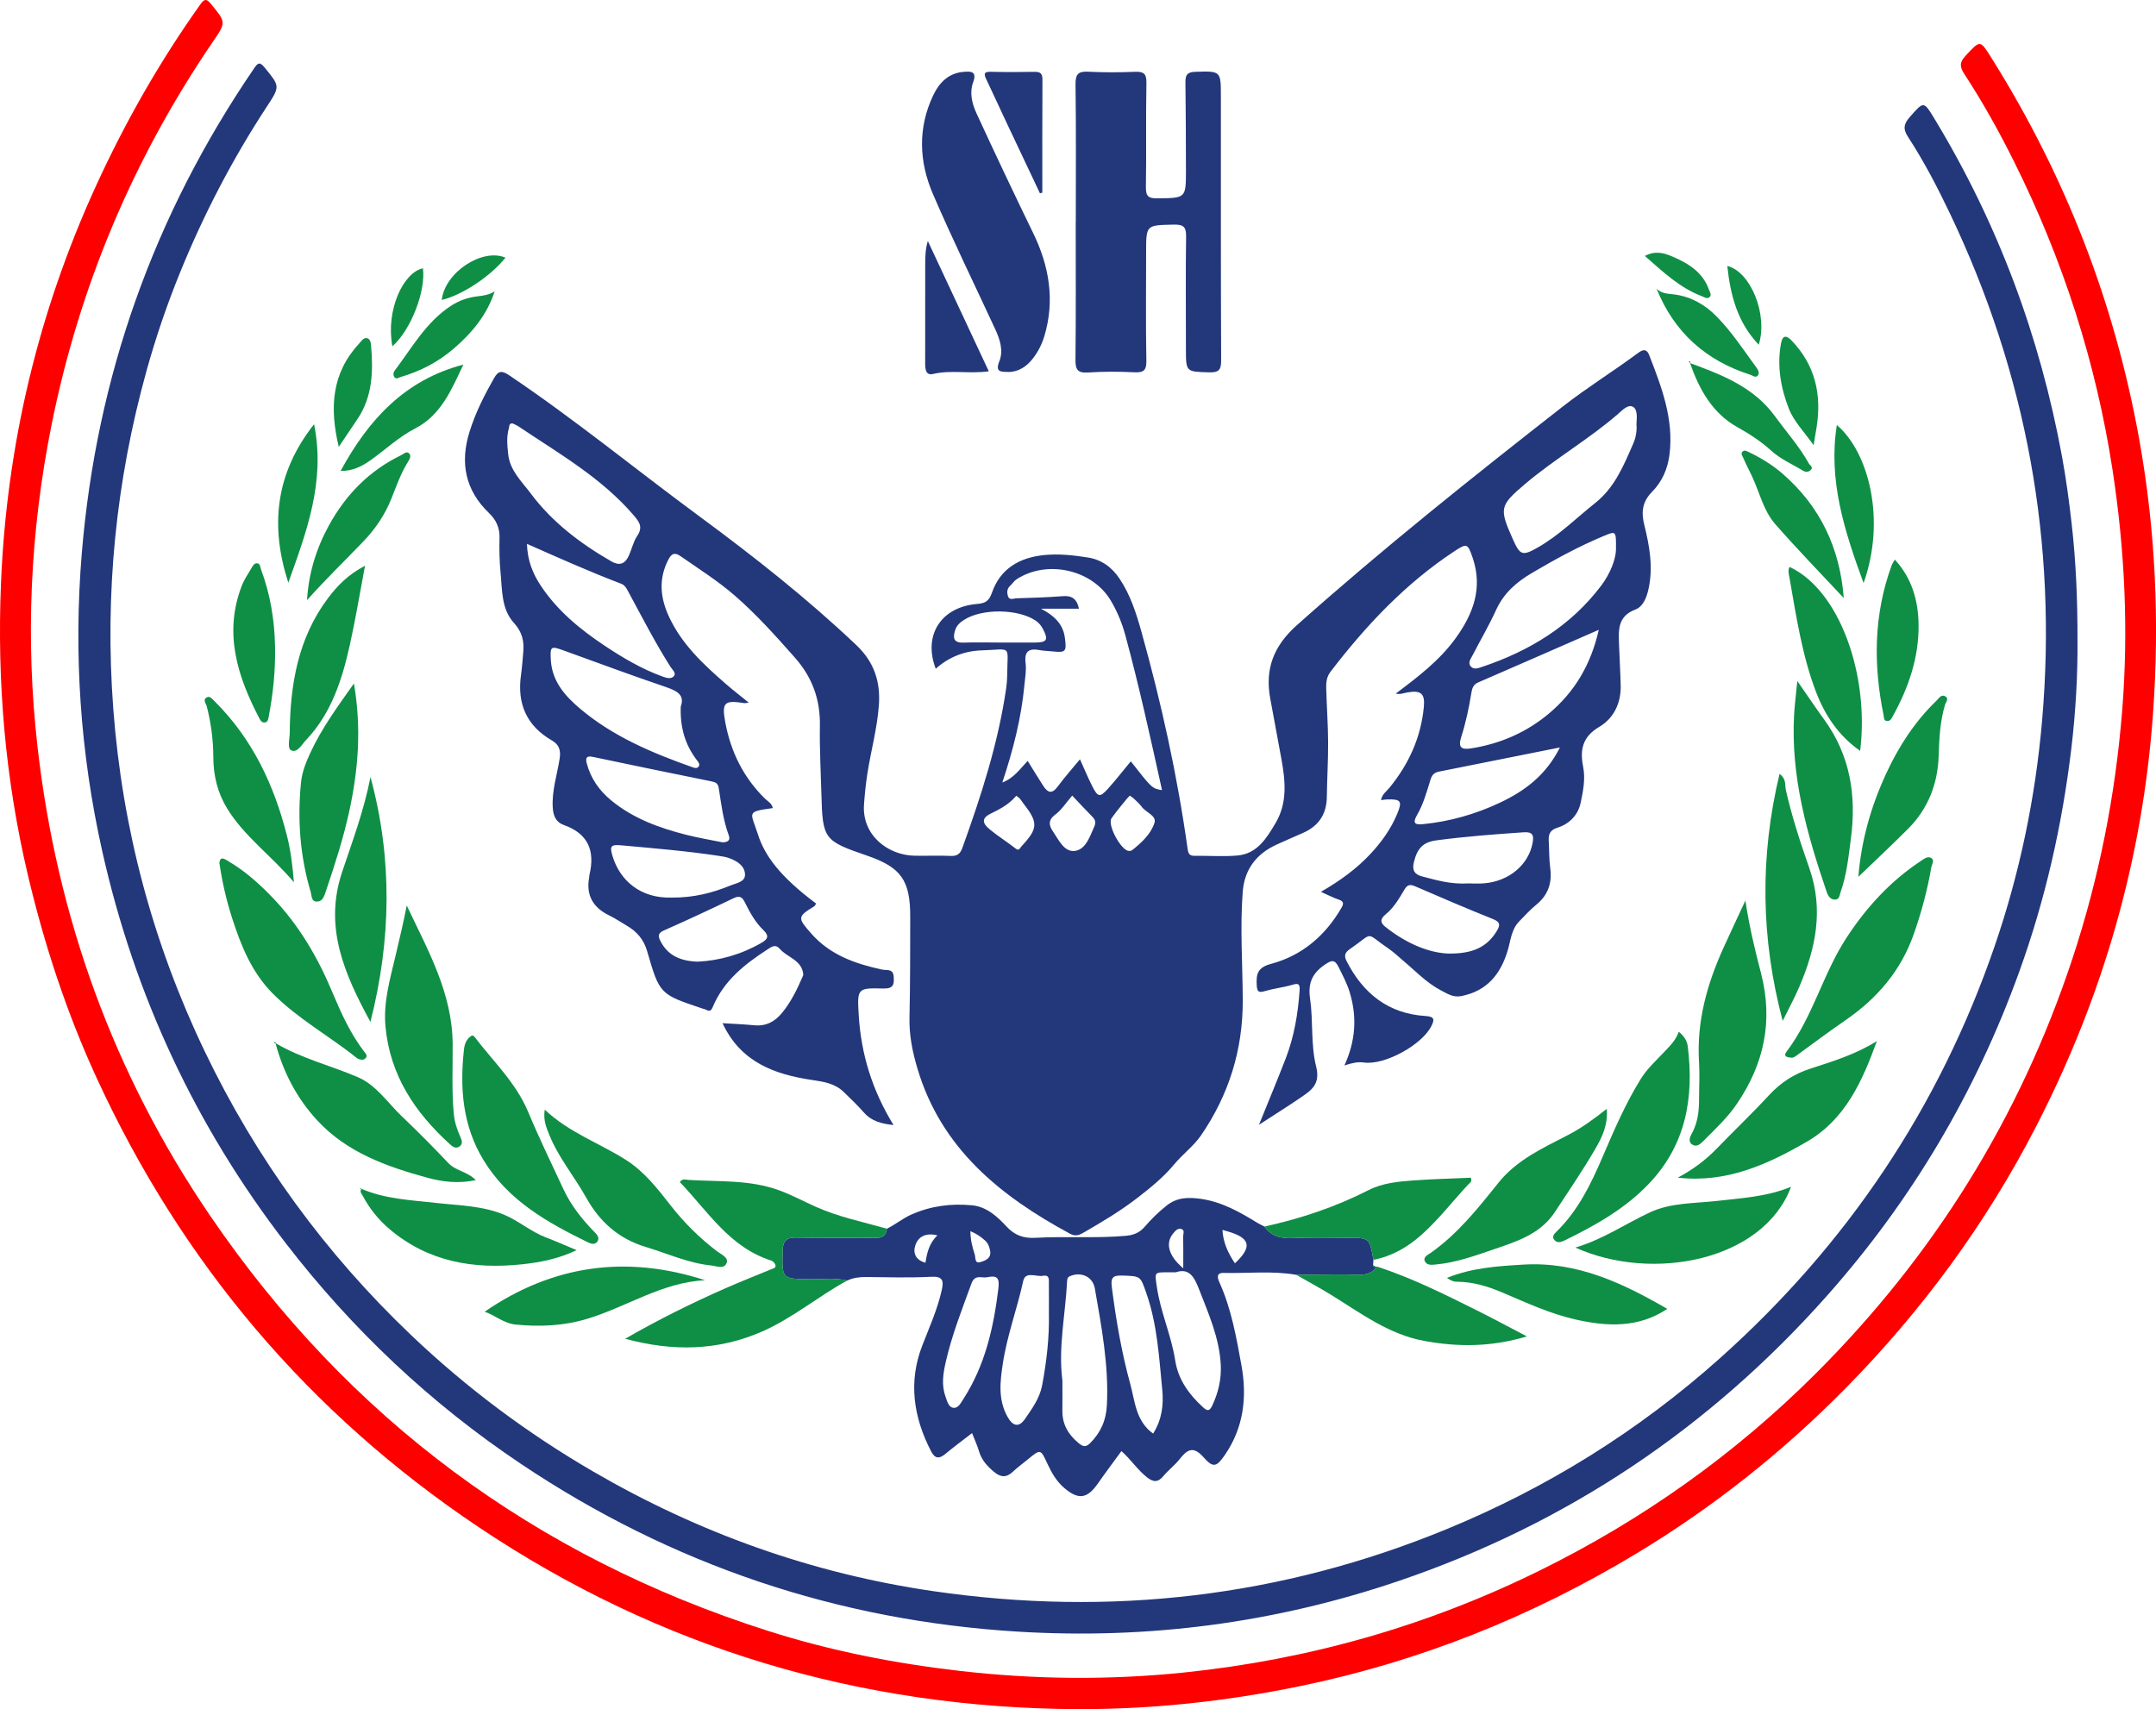 <!-- Generator: Adobe Illustrator 18.1.1, SVG Export Plug-In  -->
<svg version="1.1"
	 xmlns="http://www.w3.org/2000/svg" xmlns:xlink="http://www.w3.org/1999/xlink" xmlns:a="http://ns.adobe.com/AdobeSVGViewerExtensions/3.0/"
	 x="0px" y="0px" width="87.529px" height="69.4px" viewBox="0 0 87.529 69.4" enable-background="new 0 0 87.529 69.4"
	 xml:space="preserve">
<defs>
</defs>
<path fill="#23377B" d="M56.66,28.166c0.889-0.668,1.776-1.338,2.436-2.251c0.708-0.98,1.109-2.029,0.695-3.254
	c-0.202-0.595-0.236-0.614-0.743-0.28c-1.99,1.311-3.594,3.018-5.033,4.896c-0.157,0.205-0.18,0.433-0.174,0.665
	c0.02,0.735,0.074,1.47,0.078,2.205c0.004,0.735-0.044,1.471-0.052,2.207c-0.008,0.704-0.33,1.185-0.968,1.466
	c-0.358,0.157-0.716,0.313-1.072,0.475c-0.824,0.375-1.305,1.01-1.375,1.916c-0.113,1.47-0.003,2.942,0.001,4.413
	c0.005,2.005-0.561,3.819-1.685,5.465c-0.304,0.445-0.757,0.777-1.088,1.177c-0.446,0.539-0.965,0.955-1.5,1.37
	c-0.694,0.537-1.447,0.986-2.207,1.423c-0.188,0.108-0.331,0.145-0.539,0.033c-2.828-1.529-5.221-3.457-6.187-6.701
	c-0.201-0.675-0.341-1.357-0.324-2.074c0.031-1.362,0.027-2.725,0.03-4.087c0.004-1.49-0.372-2.015-1.765-2.492
	c-1.739-0.596-1.792-0.667-1.841-2.488c-0.025-0.923-0.077-1.848-0.061-2.77c0.019-1.068-0.303-1.972-1.015-2.777
	c-0.776-0.877-1.548-1.743-2.438-2.517c-0.693-0.602-1.456-1.081-2.2-1.6c-0.245-0.171-0.37-0.112-0.501,0.14
	c-0.4,0.775-0.33,1.537,0.02,2.299c0.524,1.141,1.421,1.969,2.346,2.771c0.28,0.243,0.574,0.469,0.899,0.733
	c-0.1,0.012-0.143,0.027-0.182,0.021c-0.808-0.129-0.921-0.031-0.77,0.781c0.222,1.192,0.736,2.239,1.611,3.097
	c0.116,0.114,0.285,0.194,0.318,0.384c-1.106,0.155-0.896,0.149-0.601,1.076c0.261,0.819,0.857,1.681,2.357,2.798
	c-0.023,0.038-0.038,0.091-0.072,0.112c-0.697,0.426-0.679,0.476-0.123,1.108c0.775,0.88,1.793,1.228,2.884,1.465
	c0.167,0.036,0.437-0.048,0.461,0.268c0.024,0.309,0.014,0.511-0.421,0.499c-1.056-0.03-1.062-0.002-0.997,1.079
	c0.095,1.587,0.552,3.065,1.413,4.464c-0.486-0.052-0.887-0.152-1.199-0.505c-0.258-0.292-0.541-0.564-0.822-0.836
	c-0.354-0.343-0.787-0.414-1.273-0.486c-1.515-0.224-2.908-0.713-3.647-2.308c0.456,0.029,0.868,0.043,1.278,0.084
	c0.485,0.049,0.845-0.145,1.143-0.51c0.36-0.442,0.606-0.946,0.829-1.464c0.012-0.029,0.03-0.06,0.027-0.089
	c-0.054-0.59-0.649-0.685-0.957-1.043c-0.172-0.2-0.326-0.083-0.489,0.022c-0.934,0.604-1.791,1.281-2.232,2.351
	c-0.05,0.121-0.112,0.184-0.248,0.112c-0.055-0.029-0.118-0.041-0.177-0.061c-1.712-0.576-1.729-0.571-2.232-2.314
	c-0.143-0.497-0.427-0.816-0.848-1.059c-0.23-0.133-0.45-0.286-0.689-0.401c-0.665-0.32-0.958-0.824-0.818-1.56
	c0.006-0.031,0.001-0.063,0.009-0.093c0.233-0.972-0.049-1.672-1.039-2.021c-0.314-0.111-0.429-0.367-0.45-0.699
	c-0.045-0.685,0.174-1.33,0.278-1.991c0.053-0.338-0.013-0.572-0.317-0.747c-1.029-0.594-1.415-1.495-1.251-2.656
	c0.044-0.31,0.065-0.622,0.092-0.934c0.039-0.448-0.046-0.815-0.384-1.186c-0.509-0.56-0.47-1.336-0.539-2.048
	c-0.045-0.467-0.053-0.939-0.041-1.408c0.01-0.409-0.143-0.726-0.427-0.999c-0.972-0.934-1.183-2.048-0.788-3.309
	c0.239-0.765,0.597-1.474,0.992-2.168c0.171-0.301,0.314-0.319,0.612-0.119c2.664,1.791,5.145,3.829,7.727,5.731
	c2.213,1.631,4.369,3.331,6.369,5.226c0.728,0.69,0.985,1.491,0.916,2.444c-0.068,0.938-0.322,1.845-0.466,2.77
	c-0.065,0.416-0.108,0.837-0.138,1.257c-0.09,1.246,0.967,2.062,2.055,2.082c0.485,0.009,0.972-0.014,1.456,0.008
	c0.261,0.012,0.39-0.072,0.48-0.32c0.765-2.118,1.457-4.255,1.782-6.493c0.027-0.185,0.04-0.374,0.041-0.562
	c0.011-1.219,0.207-1.009-1.031-0.971c-0.695,0.021-1.335,0.265-1.871,0.746c-0.522-1.362,0.214-2.51,1.683-2.631
	c0.347-0.029,0.482-0.123,0.605-0.472c0.34-0.968,1.121-1.413,2.108-1.512c0.595-0.06,1.19,0.004,1.778,0.097
	c0.556,0.088,0.972,0.391,1.286,0.858c0.444,0.66,0.681,1.406,0.891,2.158c0.812,2.906,1.461,5.848,1.878,8.837
	c0.029,0.205,0.1,0.263,0.291,0.261c0.579-0.008,1.163,0.04,1.737-0.013c0.797-0.074,1.177-0.706,1.538-1.314
	c0.489-0.823,0.4-1.712,0.239-2.601c-0.148-0.815-0.298-1.629-0.451-2.443c-0.227-1.211,0.13-2.148,1.08-2.995
	c3.484-3.106,7.129-6.011,10.803-8.884c0.963-0.753,2.002-1.395,2.982-2.121c0.176-0.13,0.386-0.296,0.517,0.041
	c0.505,1.299,1.004,2.6,0.824,4.039c-0.073,0.578-0.299,1.097-0.702,1.505c-0.399,0.404-0.454,0.815-0.32,1.355
	c0.209,0.847,0.368,1.714,0.17,2.598c-0.079,0.351-0.214,0.712-0.54,0.836c-0.739,0.282-0.674,0.87-0.655,1.459
	c0.017,0.548,0.056,1.095,0.066,1.642c0.013,0.709-0.293,1.321-0.872,1.661c-0.687,0.403-0.787,0.941-0.654,1.613
	c0.099,0.501,0.001,0.989-0.099,1.466c-0.105,0.5-0.455,0.861-0.943,1.014c-0.311,0.098-0.37,0.276-0.353,0.549
	c0.022,0.359,0.01,0.722,0.059,1.078c0.083,0.611-0.079,1.104-0.565,1.5c-0.249,0.203-0.467,0.445-0.693,0.676
	c-0.322,0.33-0.347,0.784-0.47,1.192c-0.292,0.966-0.844,1.637-1.882,1.843c-0.331,0.065-0.57-0.099-0.825-0.232
	c-0.59-0.307-1.042-0.795-1.545-1.216c-0.192-0.161-0.373-0.339-0.579-0.478c-1.006-0.682-0.552-0.682-1.585,0.025
	c-0.194,0.133-0.229,0.269-0.126,0.472c0.671,1.324,1.703,2.147,3.216,2.238c0.377,0.023,0.348,0.163,0.237,0.393
	c-0.372,0.773-1.901,1.611-2.742,1.495c-0.252-0.035-0.486,0.017-0.795,0.119c0.463-1.015,0.514-1.986,0.213-2.975
	c-0.11-0.36-0.287-0.69-0.453-1.026c-0.16-0.325-0.299-0.267-0.564-0.085c-0.503,0.347-0.682,0.743-0.591,1.37
	c0.132,0.911,0.023,1.871,0.245,2.752c0.184,0.73-0.191,0.97-0.627,1.269c-0.525,0.359-1.064,0.696-1.692,1.104
	c0.394-0.973,0.753-1.831,1.088-2.699c0.34-0.882,0.494-1.804,0.561-2.745c0.021-0.292-0.055-0.31-0.306-0.236
	c-0.359,0.105-0.737,0.145-1.096,0.25c-0.245,0.072-0.323,0.044-0.338-0.232c-0.026-0.456,0.027-0.723,0.583-0.872
	c1.248-0.334,2.19-1.134,2.845-2.256c0.09-0.154,0.139-0.274-0.097-0.352c-0.231-0.077-0.449-0.194-0.725-0.316
	c0.766-0.443,1.435-0.925,2.006-1.535c0.453-0.484,0.833-1.014,1.089-1.628c0.216-0.517,0.157-0.605-0.399-0.59
	c-0.077,0.002-0.153,0.017-0.256,0.029c0.039-0.237,0.22-0.354,0.342-0.503c0.783-0.956,1.275-2.036,1.395-3.271
	c0.054-0.556-0.116-0.699-0.677-0.597c-0.153,0.028-0.301,0.091-0.46,0.043L56.66,28.166z M42.263,24.716
	c0.572,0.3,0.9,0.65,0.97,1.188c0.074,0.56,0.034,0.603-0.508,0.545c-0.171-0.018-0.345-0.019-0.513-0.051
	c-0.427-0.08-0.635,0.033-0.575,0.521c0.036,0.29-0.019,0.592-0.047,0.887c-0.126,1.338-0.453,2.633-0.899,3.969
	c0.483-0.188,0.723-0.558,1.03-0.88c0.22,0.354,0.42,0.683,0.628,1.008c0.175,0.274,0.35,0.363,0.589,0.038
	c0.283-0.384,0.602-0.741,0.906-1.11c0.169,0.373,0.318,0.733,0.493,1.081c0.233,0.464,0.314,0.48,0.649,0.108
	c0.32-0.356,0.614-0.735,0.922-1.106c0.864,1.102,0.864,1.102,1.268,1.17c-0.467-2.112-0.926-4.212-1.489-6.287
	c-0.135-0.499-0.331-0.975-0.596-1.418c-0.751-1.256-2.586-1.662-3.819-0.858c-0.109,0.071-0.164,0.178-0.25,0.253
	c-0.147,0.128-0.145,0.278-0.106,0.422c0.055,0.198,0.236,0.1,0.359,0.097c0.625-0.019,1.251-0.036,1.874-0.086
	c0.376-0.03,0.569,0.116,0.655,0.508C43.313,24.716,42.852,24.716,42.263,24.716z M66.437,17.218
	c0.015-0.245,0.052-0.589-0.136-0.697c-0.21-0.122-0.45,0.148-0.63,0.303c-1.185,1.024-2.551,1.808-3.745,2.819
	c-1.048,0.888-1.065,0.993-0.516,2.233c0.299,0.675,0.39,0.714,1.027,0.351c0.86-0.49,1.557-1.193,2.325-1.803
	c0.797-0.633,1.16-1.532,1.546-2.416C66.411,17.773,66.462,17.498,66.437,17.218z M65.605,22.325
	c0.006-0.778,0.009-0.772-0.489-0.565c-1.013,0.421-1.97,0.944-2.914,1.5c-0.641,0.377-1.153,0.825-1.467,1.514
	c-0.284,0.625-0.635,1.218-0.949,1.83c-0.075,0.146-0.216,0.313-0.062,0.47c0.122,0.125,0.296,0.054,0.444,0.005
	c1.925-0.645,3.601-1.661,4.841-3.304C65.379,23.281,65.595,22.71,65.605,22.325z M20.822,17.197
	c-0.166-0.029-0.139,0.111-0.16,0.182c-0.105,0.351-0.069,0.707-0.03,1.067c0.072,0.665,0.548,1.1,0.911,1.586
	c0.872,1.169,2.014,2.034,3.27,2.758c0.367,0.212,0.58,0.087,0.729-0.255c0.112-0.257,0.173-0.546,0.327-0.774
	c0.242-0.358,0.089-0.569-0.149-0.845c-1.307-1.52-3.027-2.498-4.658-3.594C20.985,17.27,20.896,17.235,20.822,17.197z
	 M27.637,28.693c0.177-0.485-0.165-0.647-0.631-0.806c-1.385-0.469-2.755-0.983-4.132-1.478c-0.514-0.185-0.543-0.168-0.511,0.393
	c0.05,0.87,0.583,1.465,1.2,1.984c1.322,1.113,2.887,1.775,4.496,2.348c0.105,0.037,0.229,0.094,0.303-0.005
	c0.078-0.104-0.026-0.203-0.09-0.289C27.815,30.229,27.608,29.541,27.637,28.693z M64.907,25.573
	c-1.701,0.744-3.297,1.444-4.897,2.137c-0.208,0.09-0.249,0.256-0.279,0.444c-0.096,0.6-0.224,1.192-0.409,1.774
	c-0.129,0.406-0.012,0.527,0.404,0.46c1.181-0.188,2.244-0.646,3.161-1.418C63.92,28.1,64.583,27.004,64.907,25.573z M21.393,22.082
	c0.021,0.683,0.237,1.211,0.562,1.7c0.671,1.01,1.585,1.765,2.58,2.428c0.742,0.494,1.509,0.95,2.353,1.257
	c0.164,0.059,0.358,0.124,0.473-0.017c0.102-0.125-0.066-0.257-0.137-0.368c-0.605-0.951-1.119-1.953-1.655-2.942
	c-0.091-0.167-0.172-0.37-0.339-0.433C23.949,23.219,22.697,22.66,21.393,22.082z M29.334,34.203
	c0.199-0.004,0.332-0.071,0.253-0.284c-0.23-0.621-0.306-1.273-0.407-1.919c-0.031-0.198-0.13-0.239-0.302-0.274
	c-1.603-0.324-3.204-0.656-4.804-0.992c-0.244-0.051-0.317,0.018-0.254,0.259c0.161,0.612,0.504,1.101,0.987,1.501
	c0.895,0.742,1.957,1.123,3.061,1.405C28.351,34.021,28.845,34.103,29.334,34.203z M63.329,30.35
	c-1.702,0.341-3.305,0.664-4.909,0.981c-0.192,0.038-0.283,0.131-0.343,0.322c-0.153,0.491-0.288,0.995-0.549,1.442
	c-0.207,0.356-0.058,0.4,0.256,0.368c1.083-0.109,2.115-0.403,3.098-0.865C61.892,32.124,62.759,31.486,63.329,30.35z
	 M27.282,36.445c0.869,0.008,1.637-0.186,2.377-0.492c0.233-0.096,0.597-0.139,0.587-0.448c-0.011-0.352-0.324-0.546-0.645-0.662
	c-0.13-0.047-0.271-0.07-0.409-0.09c-1.313-0.199-2.635-0.308-3.957-0.428c-0.436-0.04-0.495,0.024-0.361,0.456
	C25.167,35.73,25.981,36.491,27.282,36.445z M58.761,38.717c1.046,0.026,1.61-0.276,1.998-0.901c0.161-0.259,0.15-0.381-0.163-0.505
	c-1.053-0.421-2.096-0.869-3.137-1.32c-0.206-0.089-0.32-0.078-0.443,0.131c-0.213,0.362-0.43,0.735-0.759,1.003
	c-0.242,0.197-0.219,0.348-0.003,0.519C57.059,38.281,57.958,38.678,58.761,38.717z M59.631,35.87c0.121,0,0.373,0.018,0.621-0.003
	c1.016-0.084,1.804-0.755,1.969-1.641c0.059-0.315,0.002-0.456-0.366-0.431c-1.183,0.081-2.366,0.169-3.542,0.327
	c-0.544,0.073-0.773,0.325-0.911,0.879c-0.08,0.319,0.012,0.503,0.329,0.585C58.313,35.736,58.889,35.916,59.631,35.87z
	 M28.319,39.048c0.879-0.04,1.768-0.287,2.59-0.762c0.231-0.133,0.353-0.26,0.082-0.521c-0.324-0.311-0.548-0.713-0.747-1.118
	c-0.107-0.217-0.209-0.297-0.458-0.178c-0.941,0.452-1.886,0.893-2.841,1.315c-0.259,0.114-0.221,0.254-0.129,0.433
	C27.115,38.801,27.624,39.023,28.319,39.048z M40.613,26.09c0.469,0,0.938,0.002,1.407,0c0.485-0.002,0.55-0.111,0.327-0.54
	c-0.072-0.139-0.163-0.256-0.298-0.348c-0.718-0.484-2.178-0.502-2.912-0.032c-0.163,0.104-0.301,0.229-0.36,0.416
	c-0.093,0.298-0.083,0.522,0.335,0.507C39.612,26.076,40.113,26.09,40.613,26.09z M41.26,32.312
	c-0.058,0.062-0.097,0.108-0.14,0.149c-0.251,0.241-0.548,0.408-0.861,0.556c-0.387,0.183-0.419,0.374-0.086,0.653
	c0.334,0.279,0.709,0.508,1.051,0.779c0.154,0.122,0.176-0.01,0.241-0.079c0.683-0.733,0.693-0.965,0.079-1.752
	c-0.048-0.061-0.087-0.13-0.139-0.188C41.369,32.386,41.316,32.356,41.26,32.312z M43.53,32.305
	c-0.263,0.304-0.434,0.582-0.678,0.762c-0.313,0.231-0.272,0.45-0.095,0.708c0.235,0.342,0.455,0.847,0.9,0.773
	c0.431-0.071,0.592-0.591,0.77-0.988c0.06-0.134,0.055-0.261-0.065-0.382C44.079,32.894,43.806,32.596,43.53,32.305z M45.869,32.306
	c-0.054,0.057-0.099,0.098-0.136,0.145c-0.205,0.257-0.421,0.506-0.608,0.776c-0.18,0.26,0.386,1.307,0.705,1.325
	c0.044,0.002,0.101-0.006,0.133-0.032c0.384-0.305,0.763-0.654,0.907-1.112c0.091-0.291-0.353-0.418-0.52-0.65
	c-0.091-0.125-0.213-0.228-0.325-0.337C45.982,32.38,45.929,32.35,45.869,32.306z"/>
<path fill="#FF0000" d="M43.782,69.4c-8.856-0.042-17.004-2.468-24.359-7.398C12.547,57.394,7.378,51.286,3.918,43.758
	C2.703,41.114,1.8,38.363,1.13,35.523c-0.919-3.896-1.253-7.837-1.091-11.821c0.23-5.633,1.513-11.029,3.86-16.159
	c1.186-2.592,2.593-5.061,4.25-7.386C8.311-0.07,8.404-0.033,8.557,0.152c0.62,0.75,0.628,0.75,0.091,1.536
	C5.41,6.436,3.221,11.633,2.091,17.262c-0.868,4.324-1.067,8.692-0.566,13.077c0.789,6.909,3.088,13.279,7.009,19.029
	c5.607,8.223,13.18,13.839,22.663,16.859c2.535,0.807,5.139,1.317,7.787,1.621c3.031,0.348,6.062,0.376,9.089,0.063
	c5.049-0.523,9.865-1.889,14.428-4.137c4.176-2.057,7.923-4.716,11.213-8.001c4.792-4.785,8.284-10.383,10.415-16.827
	c1.085-3.282,1.75-6.644,2.026-10.082c0.263-3.273,0.108-6.534-0.39-9.78c-0.674-4.388-2.023-8.56-4.002-12.529
	c-0.607-1.218-1.268-2.409-2.014-3.547c-0.2-0.305-0.197-0.483,0.057-0.753c0.59-0.63,0.575-0.648,1.038,0.089
	c2.999,4.778,5.005,9.937,6.004,15.493c0.663,3.686,0.827,7.391,0.561,11.122c-0.423,5.925-2.034,11.517-4.752,16.789
	c-2.03,3.938-4.627,7.473-7.737,10.628c-2.548,2.585-5.373,4.827-8.48,6.701c-4.251,2.563-8.8,4.388-13.67,5.39
	C49.705,69.097,46.749,69.401,43.782,69.4z"/>
<path fill="#23377B" d="M84.342,26.017c0.011,1.338-0.069,2.87-0.252,4.394c-0.371,3.088-1.052,6.105-2.109,9.035
	c-1.761,4.882-4.354,9.272-7.796,13.153c-4.783,5.393-10.581,9.281-17.411,11.599c-5.003,1.698-10.15,2.375-15.428,2.055
	c-7.349-0.445-14.081-2.719-20.194-6.811c-3.667-2.455-6.84-5.447-9.536-8.943c-3.672-4.762-6.154-10.079-7.467-15.946
	c-0.892-3.985-1.164-8.017-0.829-12.078c0.593-7.177,2.93-13.748,6.996-19.7c0.149-0.218,0.223-0.283,0.426-0.034
	c0.624,0.765,0.637,0.757,0.09,1.591c-1.394,2.125-2.56,4.371-3.517,6.721c-0.527,1.293-0.979,2.617-1.355,3.964
	c-1.257,4.508-1.713,9.094-1.361,13.763c0.367,4.871,1.604,9.509,3.712,13.909c2.089,4.36,4.894,8.206,8.399,11.541
	c2.238,2.129,4.694,3.963,7.362,5.515c4.296,2.5,8.901,4.147,13.816,4.863c7.166,1.044,14.129,0.245,20.841-2.517
	c4.086-1.681,7.79-3.987,11.086-6.931c5.166-4.613,8.91-10.185,11.162-16.738c1.023-2.979,1.66-6.045,1.93-9.189
	c0.619-7.193-0.635-14.042-3.739-20.555c-0.511-1.073-1.061-2.129-1.71-3.125c-0.216-0.332-0.159-0.534,0.078-0.804
	c0.565-0.641,0.559-0.653,0.994,0.064c2.58,4.256,4.288,8.843,5.185,13.733c0.166,0.903,0.287,1.815,0.391,2.727
	C84.277,22.782,84.345,24.299,84.342,26.017z"/>
<path fill="#23377B" d="M36.007,49.891c0.342-0.167,0.631-0.414,0.988-0.573c0.796-0.354,1.616-0.457,2.464-0.378
	c0.596,0.056,1.028,0.457,1.406,0.864c0.335,0.361,0.699,0.483,1.162,0.457c1.229-0.069,2.462,0.029,3.692-0.083
	c0.321-0.029,0.556-0.134,0.763-0.376c0.263-0.309,0.555-0.589,0.874-0.845c0.43-0.346,0.9-0.35,1.408-0.276
	c0.85,0.124,1.57,0.534,2.283,0.972c0.092,0.057,0.192,0.101,0.288,0.15c0.28,0.397,0.666,0.491,1.138,0.469
	c0.75-0.035,1.503-0.011,2.254-0.012c0.87-0.001,0.876,0.005,1.031,0.896c-0.004,0.072-0.008,0.145-0.012,0.217
	c0.019,0.06,0.056,0.085,0.119,0.063l0.036-0.008c-0.174,0.25-0.402,0.336-0.715,0.33c-0.853-0.019-1.707,0.001-2.561,0.005
	c-0.979-0.17-1.967-0.054-2.95-0.077c-0.319-0.007-0.241,0.223-0.162,0.399c0.479,1.066,0.679,2.21,0.886,3.344
	c0.234,1.28,0.098,2.524-0.665,3.639c-0.33,0.482-0.472,0.558-0.856,0.12c-0.435-0.496-0.674-0.336-0.993,0.067
	c-0.193,0.244-0.451,0.435-0.649,0.675c-0.22,0.267-0.41,0.262-0.672,0.054c-0.385-0.304-0.649-0.72-1.036-1.063
	c-0.32,0.439-0.645,0.869-0.953,1.312c-0.439,0.631-0.798,0.674-1.37,0.184c-0.321-0.275-0.515-0.623-0.687-0.994
	c-0.273-0.591-0.273-0.59-0.786-0.169c-0.205,0.169-0.422,0.326-0.615,0.508c-0.267,0.251-0.498,0.225-0.771-0.005
	c-0.271-0.228-0.492-0.471-0.596-0.818c-0.076-0.252-0.187-0.493-0.286-0.749c-0.379,0.294-0.741,0.561-1.087,0.848
	c-0.255,0.212-0.423,0.19-0.579-0.113c-0.714-1.385-0.929-2.815-0.353-4.297c0.288-0.741,0.616-1.466,0.789-2.248
	c0.081-0.368,0.052-0.563-0.432-0.537c-0.874,0.047-1.753,0.018-2.63,0.01c-0.271-0.002-0.53,0.028-0.776,0.143
	c-0.492-0.113-0.991-0.049-1.487-0.053c-1.175-0.01-1.166-0.004-1.134-1.169c0.01-0.373,0.141-0.529,0.529-0.522
	c1.075,0.018,2.151-0.002,3.226,0.015C35.822,50.27,35.973,50.175,36.007,49.891z M43.131,56.054c0,0.407,0.005,0.814-0.001,1.221
	c-0.008,0.562,0.243,0.981,0.668,1.329c0.179,0.146,0.291,0.162,0.462-0.009c0.426-0.428,0.646-0.921,0.677-1.534
	c0.083-1.608-0.215-3.173-0.488-4.741c-0.083-0.476-0.54-0.691-0.999-0.508c-0.113,0.045-0.124,0.123-0.129,0.218
	C43.256,53.371,42.956,54.701,43.131,56.054z M47.735,51.661c-0.158,0-0.236,0-0.314,0c-0.574-0.001-0.541-0.005-0.456,0.589
	c0.147,1.024,0.588,1.971,0.746,2.991c0.12,0.771,0.551,1.369,1.115,1.887c0.181,0.167,0.271,0.197,0.394-0.067
	c0.242-0.522,0.368-1.056,0.341-1.631c-0.053-1.096-0.493-2.077-0.881-3.077C48.489,51.86,48.281,51.472,47.735,51.661z
	 M42.583,53.311c0-0.391,0.003-0.782-0.001-1.173c-0.002-0.164,0.042-0.386-0.24-0.335c-0.276,0.05-0.713-0.197-0.801,0.209
	c-0.246,1.126-0.655,2.211-0.828,3.353c-0.111,0.73-0.198,1.451,0.18,2.145c0.219,0.401,0.467,0.472,0.724,0.099
	c0.287-0.418,0.593-0.834,0.693-1.365C42.492,55.273,42.604,54.299,42.583,53.311z M46.815,58.21c0.359-0.571,0.43-1.168,0.37-1.783
	c-0.13-1.32-0.2-2.647-0.646-3.918c-0.246-0.701-0.221-0.689-0.974-0.716c-0.37-0.013-0.479,0.071-0.429,0.459
	c0.17,1.33,0.395,2.651,0.75,3.942C46.079,56.896,46.105,57.7,46.815,58.21z M40.076,51.862c-0.216,0.047-0.494-0.138-0.638,0.256
	c-0.378,1.038-0.784,2.064-1.033,3.143c-0.11,0.475-0.195,0.954-0.024,1.43c0.067,0.186,0.119,0.452,0.33,0.473
	c0.198,0.02,0.303-0.208,0.414-0.381c0.87-1.357,1.211-2.872,1.405-4.447C40.583,51.905,40.505,51.771,40.076,51.862z
	 M50.136,51.296c0.852-0.793,0.48-1.101-0.508-1.355C49.657,50.447,49.851,50.874,50.136,51.296z M48.038,51.498
	c0-0.487,0.004-0.891-0.003-1.295c-0.002-0.1,0.068-0.243-0.056-0.294c-0.156-0.065-0.26,0.066-0.349,0.172
	C47.303,50.47,47.433,50.997,48.038,51.498z M39.396,49.99c0.002,0.359,0.083,0.657,0.177,0.951
	c0.041,0.128-0.013,0.376,0.227,0.306c0.209-0.061,0.462-0.158,0.394-0.477c-0.032-0.153-0.081-0.293-0.208-0.405
	C39.822,50.22,39.649,50.096,39.396,49.99z M37.571,51.272c0.064-0.408,0.153-0.791,0.485-1.112
	c-0.466-0.111-0.768,0.043-0.891,0.393C37.055,50.866,37.162,51.162,37.571,51.272z"/>
<path fill="#23377B" d="M43.675,9.01c0-1.863,0.015-3.726-0.011-5.588c-0.006-0.43,0.127-0.531,0.527-0.51
	c0.625,0.032,1.253,0.03,1.878,0.004c0.356-0.015,0.481,0.067,0.473,0.456c-0.027,1.408,0.003,2.818-0.021,4.226
	c-0.006,0.38,0.111,0.461,0.471,0.456c1.15-0.015,1.155,0,1.155-1.137c0-1.189-0.007-2.378-0.021-3.567
	c-0.003-0.276,0.051-0.422,0.381-0.433c1.057-0.034,1.058-0.048,1.058,1.001c0.001,3.569-0.005,7.138,0.011,10.707
	c0.002,0.385-0.086,0.506-0.486,0.494c-0.944-0.029-0.944-0.007-0.944-0.963c0-1.518-0.014-3.037,0.007-4.555
	c0.006-0.396-0.116-0.489-0.5-0.481c-1.122,0.025-1.122,0.007-1.123,1.108c0,1.471-0.018,2.943,0.01,4.414
	c0.008,0.407-0.118,0.493-0.496,0.474c-0.624-0.031-1.254-0.032-1.877,0.009c-0.43,0.028-0.509-0.129-0.505-0.527
	c0.021-1.863,0.01-3.726,0.01-5.588C43.673,9.01,43.674,9.01,43.675,9.01z"/>
<path fill="#23377B" d="M40.958,15.105c-0.3-0.014-0.571,0.028-0.388-0.432c0.176-0.44,0.024-0.896-0.17-1.315
	c-0.845-1.829-1.734-3.64-2.529-5.49c-0.562-1.309-0.614-2.673,0.016-3.999c0.246-0.518,0.628-0.906,1.239-0.952
	c0.266-0.02,0.552-0.038,0.383,0.42c-0.158,0.427-0.047,0.87,0.14,1.276c0.751,1.629,1.517,3.25,2.302,4.864
	c0.642,1.321,0.885,2.721,0.446,4.176c-0.105,0.348-0.271,0.667-0.5,0.948C41.649,14.904,41.336,15.094,40.958,15.105z"/>
<path fill="#0E8F45" d="M36.007,49.891c-0.035,0.284-0.186,0.379-0.477,0.374c-1.075-0.017-2.151,0.003-3.226-0.015
	c-0.388-0.006-0.519,0.149-0.529,0.522c-0.031,1.165-0.041,1.158,1.134,1.169c0.496,0.004,0.995-0.06,1.487,0.053
	c-1.179,0.644-2.216,1.527-3.452,2.07c-1.79,0.786-3.63,0.821-5.562,0.295c1.345-0.777,2.684-1.438,4.05-2.041
	c0.613-0.271,1.239-0.514,1.858-0.773c0.082-0.034,0.212-0.053,0.196-0.162c-0.011-0.074-0.098-0.173-0.171-0.196
	c-1.694-0.538-2.58-2.004-3.714-3.189c0.104-0.158,0.244-0.095,0.352-0.088c1.229,0.077,2.48-0.014,3.664,0.416
	c0.512,0.186,0.996,0.448,1.494,0.671C34.04,49.415,35.035,49.615,36.007,49.891z"/>
<path fill="#0E8F45" d="M70.859,36.566c0.163,1.085,0.393,2.019,0.634,2.949c0.499,1.926,0.135,3.665-0.976,5.302
	c-0.395,0.581-0.893,1.037-1.374,1.524c-0.127,0.128-0.283,0.249-0.451,0.126c-0.177-0.13-0.072-0.323,0.006-0.468
	c0.23-0.429,0.28-0.89,0.28-1.363c0-0.501,0.031-1.003-0.001-1.502c-0.104-1.652,0.327-3.185,1.001-4.667
	C70.247,37.874,70.526,37.284,70.859,36.566z"/>
<path fill="#0E8F45" d="M16.513,36.768c0.851,1.803,1.85,3.544,1.864,5.621c0.006,0.938-0.041,1.878,0.044,2.817
	c0.03,0.337,0.125,0.636,0.26,0.937c0.06,0.134,0.141,0.308-0.042,0.419c-0.143,0.086-0.26,0.002-0.373-0.101
	c-1.422-1.29-2.432-2.802-2.616-4.772c-0.095-1.021,0.2-1.985,0.426-2.957C16.227,38.084,16.384,37.438,16.513,36.768z"/>
<path fill="#0E8F45" d="M68.154,41.895c0.23,0.183,0.339,0.377,0.366,0.597c0.258,2.074-0.071,3.986-1.571,5.565
	c-0.975,1.027-2.187,1.705-3.442,2.316c-0.136,0.066-0.275,0.107-0.39-0.011c-0.143-0.147-0.007-0.274,0.083-0.362
	c0.872-0.853,1.386-1.918,1.859-3.019c0.466-1.085,0.934-2.176,1.559-3.181c0.258-0.415,0.638-0.757,0.977-1.119
	C67.809,42.453,68.033,42.238,68.154,41.895z"/>
<path fill="#0E8F45" d="M19.169,42.042c0.034,0.017,0.068,0.022,0.083,0.042c0.759,1.002,1.692,1.872,2.192,3.067
	c0.445,1.066,0.95,2.107,1.439,3.154c0.308,0.659,0.76,1.217,1.264,1.735c0.096,0.098,0.206,0.228,0.107,0.37
	c-0.096,0.139-0.25,0.1-0.383,0.036c-1.656-0.809-3.248-1.7-4.246-3.347c-0.843-1.391-0.962-2.91-0.79-4.477
	C18.859,42.397,18.939,42.165,19.169,42.042z"/>
<path fill="#0E8F45" d="M72.746,42.947c-0.23-0.01-0.353-0.064-0.211-0.252c1.066-1.41,1.476-3.165,2.435-4.628
	c0.803-1.226,1.778-2.292,3.01-3.106c0.132-0.087,0.279-0.211,0.424-0.122c0.15,0.091,0.025,0.256,0.002,0.386
	c-0.159,0.924-0.401,1.823-0.713,2.71c-0.525,1.49-1.489,2.61-2.773,3.492c-0.643,0.442-1.267,0.91-1.898,1.369
	C72.922,42.87,72.828,42.952,72.746,42.947z"/>
<path fill="#0E8F45" d="M8.907,35.042c0.029-0.312,0.237-0.147,0.372-0.068c0.664,0.39,1.235,0.9,1.767,1.452
	c1.075,1.116,1.845,2.426,2.441,3.848c0.356,0.85,0.733,1.692,1.301,2.43c0.056,0.073,0.138,0.148,0.068,0.245
	c-0.075,0.105-0.189,0.09-0.297,0.052c-0.029-0.01-0.057-0.028-0.081-0.047c-1.12-0.896-2.394-1.591-3.413-2.62
	c-0.851-0.86-1.284-1.944-1.644-3.062C9.192,36.56,9.023,35.83,8.907,35.042z"/>
<path fill="#0E8F45" d="M11.197,42.363c1.041,0.613,2.216,0.9,3.316,1.368c0.769,0.327,1.224,1.05,1.809,1.605
	c0.645,0.612,1.27,1.246,1.882,1.892c0.3,0.317,0.768,0.337,1.113,0.691c-0.703,0.147-1.348,0.072-1.971-0.099
	c-1.651-0.452-3.259-1.023-4.461-2.321c-0.824-0.889-1.38-1.948-1.695-3.125L11.197,42.363z"/>
<path fill="#0E8F45" d="M68.115,47.817c0.6-0.319,1.129-0.709,1.593-1.191c0.699-0.725,1.43-1.419,2.113-2.159
	c0.47-0.509,1.012-0.86,1.667-1.073c0.927-0.301,1.863-0.587,2.71-1.124c-0.588,1.623-1.28,3.182-2.839,4.085
	C71.753,47.288,70.071,48.047,68.115,47.817z"/>
<path fill="#0E8F45" d="M22.116,45.057c0.996,0.94,2.229,1.359,3.304,2.046c0.741,0.474,1.271,1.157,1.799,1.833
	c0.553,0.708,1.18,1.331,1.893,1.873c0.167,0.127,0.469,0.247,0.39,0.468c-0.098,0.276-0.418,0.129-0.631,0.107
	c-0.926-0.095-1.772-0.485-2.653-0.751c-1.1-0.331-1.871-1.019-2.42-2.004c-0.479-0.859-1.123-1.623-1.496-2.544
	C22.184,45.79,22.047,45.489,22.116,45.057z"/>
<path fill="#0E8F45" d="M65.232,45.023c0.054,0.684-0.211,1.191-0.487,1.663c-0.504,0.862-1.068,1.688-1.617,2.524
	c-0.603,0.919-1.591,1.213-2.553,1.542c-0.737,0.252-1.472,0.513-2.256,0.589c-0.179,0.017-0.378,0.051-0.467-0.117
	c-0.097-0.185,0.126-0.277,0.231-0.351c1.101-0.775,1.923-1.815,2.752-2.85c0.748-0.933,1.809-1.41,2.831-1.94
	C64.206,45.803,64.694,45.449,65.232,45.023z"/>
<path fill="#0E8F45" d="M14.68,48.274c0.966,0.415,2.001,0.455,3.024,0.57c0.944,0.107,1.908,0.11,2.802,0.497
	c0.574,0.248,1.052,0.671,1.641,0.897c0.406,0.156,0.804,0.332,1.264,0.523c-0.741,0.353-1.471,0.495-2.208,0.574
	c-1.98,0.213-3.829-0.099-5.4-1.437c-0.445-0.379-0.803-0.828-1.077-1.344c-0.047-0.089-0.144-0.179-0.039-0.291L14.68,48.274z"/>
<path fill="#0E8F45" d="M63.955,50.657c1.122-0.332,2.034-0.966,3.029-1.43c0.848-0.396,1.797-0.36,2.708-0.463
	c1.017-0.115,2.042-0.172,3.021-0.575C71.597,51.186,67.096,52.074,63.955,50.657z"/>
<path fill="#0E8F45" d="M52.624,51.762c0.854-0.004,1.708-0.024,2.561-0.005c0.313,0.007,0.541-0.08,0.715-0.33
	c1.411,0.46,2.735,1.121,4.058,1.78c0.652,0.325,1.293,0.673,2.03,1.057c-1.449,0.436-2.799,0.434-4.168,0.183
	c-1.445-0.265-2.582-1.132-3.787-1.874C53.572,52.291,53.094,52.032,52.624,51.762z"/>
<path fill="#0E8F45" d="M15.041,31.55c0.901,3.322,0.84,6.632-0.003,9.945c-1.036-1.911-1.905-3.83-1.149-6.087
	C14.314,34.141,14.784,32.882,15.041,31.55z"/>
<path fill="#0E8F45" d="M72.373,41.453c-0.884-3.337-0.937-6.652-0.127-10.031c0.287,0.212,0.211,0.457,0.256,0.656
	c0.245,1.082,0.59,2.136,0.955,3.179c0.589,1.684,0.257,3.265-0.415,4.825C72.841,40.549,72.597,40.997,72.373,41.453z"/>
<path fill="#0E8F45" d="M14.368,27.753c0.315,1.811,0.177,3.509-0.191,5.198c-0.243,1.114-0.596,2.196-0.96,3.275
	c-0.063,0.187-0.131,0.381-0.351,0.383c-0.235,0.002-0.208-0.243-0.251-0.386c-0.434-1.454-0.545-2.94-0.395-4.447
	c0.042-0.424,0.197-0.815,0.375-1.2C13.054,29.582,13.693,28.706,14.368,27.753z"/>
<path fill="#0E8F45" d="M55.758,51.156c-0.155-0.891-0.161-0.896-1.031-0.896c-0.752,0.001-1.504-0.023-2.254,0.012
	c-0.472,0.022-0.857-0.072-1.138-0.469c1.467-0.322,2.879-0.792,4.222-1.477c0.561-0.286,1.197-0.351,1.82-0.395
	c0.778-0.056,1.558-0.077,2.33-0.112c0.08,0.156-0.042,0.214-0.11,0.287c-0.626,0.674-1.188,1.405-1.876,2.023
	C57.151,50.64,56.513,51.006,55.758,51.156z"/>
<path fill="#0E8F45" d="M72.967,27.651c0.41,0.59,0.74,1.083,1.089,1.563c1.06,1.459,1.317,3.088,1.086,4.841
	c-0.096,0.728-0.167,1.457-0.414,2.154c-0.044,0.123-0.043,0.309-0.217,0.318c-0.199,0.011-0.294-0.143-0.354-0.318
	c-0.794-2.327-1.459-4.679-1.321-7.177C72.859,28.618,72.914,28.206,72.967,27.651z"/>
<path fill="#0E8F45" d="M28.626,51.983c-1.742,0.082-3.179,1.081-4.783,1.566c-0.965,0.292-1.937,0.331-2.919,0.233
	c-0.469-0.047-0.846-0.386-1.248-0.521C22.431,51.367,25.423,50.942,28.626,51.983z"/>
<path fill="#0E8F45" d="M58.742,51.889c1.016-0.413,2.06-0.479,3.117-0.541c2.17-0.128,4.017,0.75,5.829,1.798
	c-1.169,0.784-2.452,0.724-3.753,0.425c-1.025-0.235-1.978-0.68-2.941-1.088c-0.598-0.253-1.203-0.439-1.855-0.439
	C58.992,52.045,58.882,51.98,58.742,51.889z"/>
<path fill="#0E8F45" d="M14.819,22.972c-0.213,1.126-0.384,2.172-0.614,3.204c-0.314,1.411-0.745,2.78-1.774,3.866
	c-0.176,0.185-0.353,0.528-0.593,0.432c-0.191-0.076-0.078-0.455-0.076-0.697c0.017-1.972,0.333-3.864,1.555-5.492
	C13.701,23.775,14.146,23.321,14.819,22.972z"/>
<path fill="#0E8F45" d="M75.518,30.488c-0.872-0.603-1.433-1.456-1.787-2.38c-0.568-1.485-0.805-3.068-1.079-4.633
	c-0.026-0.146-0.08-0.304-0.002-0.456C74.68,23.957,75.901,27.408,75.518,30.488z"/>
<path fill="#0E8F45" d="M11.933,35.825c-0.911-1.078-1.997-1.847-2.697-2.973c-0.396-0.637-0.573-1.349-0.575-2.092
	c-0.002-0.708-0.093-1.397-0.267-2.081c-0.028-0.11-0.179-0.274,0.005-0.365c0.127-0.063,0.224,0.072,0.312,0.16
	c1.54,1.527,2.421,3.409,2.944,5.482C11.799,34.528,11.874,35.112,11.933,35.825z"/>
<path fill="#0E8F45" d="M75.446,35.603c0.12-1.501,0.521-2.882,1.134-4.206c0.509-1.1,1.161-2.1,2.037-2.947
	c0.1-0.097,0.187-0.259,0.342-0.184c0.187,0.09,0.038,0.235,0.003,0.354c-0.195,0.666-0.236,1.352-0.255,2.04
	c-0.033,1.158-0.423,2.171-1.244,2.995C76.821,34.298,76.156,34.919,75.446,35.603z"/>
<path fill="#0E8F45" d="M12.465,24.369c0.063-1.081,0.37-2.087,0.884-3.027c0.684-1.251,1.64-2.231,2.934-2.858
	c0.102-0.05,0.222-0.183,0.329-0.072c0.097,0.1,0.013,0.242-0.051,0.346c-0.291,0.466-0.47,0.983-0.672,1.489
	c-0.264,0.662-0.65,1.231-1.147,1.748C13.988,22.78,13.204,23.538,12.465,24.369z"/>
<path fill="#0E8F45" d="M74.853,24.284c-0.933-1-1.889-1.98-2.788-3.01c-0.475-0.544-0.631-1.28-0.934-1.928
	c-0.119-0.253-0.25-0.501-0.361-0.758c-0.032-0.075-0.114-0.175-0.023-0.255c0.083-0.073,0.177-0.012,0.26,0.028
	c0.494,0.237,0.959,0.524,1.372,0.883C73.896,20.566,74.698,22.255,74.853,24.284z"/>
<path fill="#0E8F45" d="M76.926,22.721c0.695,0.759,0.95,1.662,0.964,2.632c0.019,1.328-0.399,2.548-1.033,3.701
	c-0.057,0.103-0.11,0.246-0.269,0.22c-0.12-0.02-0.1-0.145-0.117-0.228c-0.423-2.057-0.404-4.091,0.325-6.087
	C76.822,22.886,76.869,22.822,76.926,22.721z"/>
<path fill="#0E8F45" d="M11.166,26.241c0.021,0.97-0.078,1.93-0.261,2.883c-0.018,0.093-0.037,0.193-0.148,0.211
	c-0.108,0.018-0.171-0.057-0.216-0.144c-0.893-1.704-1.464-3.455-0.737-5.378c0.098-0.26,0.256-0.498,0.401-0.738
	c0.052-0.087,0.111-0.214,0.232-0.204c0.135,0.011,0.127,0.163,0.162,0.256C10.974,24.129,11.145,25.171,11.166,26.241z"/>
<path fill="#23377B" d="M40.143,15.077c-0.802,0.11-1.535-0.065-2.263,0.108c-0.301,0.072-0.32-0.208-0.32-0.44
	c0.002-1.315,0.002-2.63,0.002-3.945c0-0.333,0-0.665,0.106-1.014C38.489,11.54,39.309,13.294,40.143,15.077z"/>
<path fill="#0E8F45" d="M13.828,19.122c1.129-2.079,2.611-3.699,4.984-4.317c-0.473,0.987-0.886,2.04-1.958,2.593
	c-0.661,0.341-1.194,0.848-1.789,1.274C14.708,18.926,14.327,19.131,13.828,19.122z"/>
<path fill="#0E8F45" d="M68.605,14.74c1.3,0.476,2.59,0.976,3.448,2.152c0.468,0.642,1,1.239,1.389,1.937
	c0.04,0.073,0.202,0.143,0.057,0.268c-0.1,0.086-0.214,0.069-0.304,0.014c-0.434-0.266-0.908-0.465-1.292-0.816
	c-0.415-0.379-0.886-0.678-1.379-0.956c-1.018-0.573-1.541-1.539-1.915-2.601L68.605,14.74z"/>
<path fill="#23377B" d="M42.219,7.848c-0.443-0.938-0.888-1.875-1.33-2.814c-0.285-0.605-0.563-1.214-0.85-1.818
	c-0.096-0.202-0.104-0.308,0.177-0.301c0.593,0.015,1.187,0.014,1.78,0.002c0.239-0.005,0.327,0.067,0.325,0.317
	c-0.009,1.53-0.005,3.059-0.005,4.589C42.284,7.831,42.252,7.84,42.219,7.848z"/>
<path fill="#0E8F45" d="M11.705,23.66c-0.743-2.291-0.535-4.426,1.046-6.436C13.222,19.556,12.439,21.606,11.705,23.66z"/>
<path fill="#0E8F45" d="M74.572,17.257c1.285,1.096,2.008,3.823,1.085,6.418C74.869,21.528,74.218,19.488,74.572,17.257z"/>
<path fill="#0E8F45" d="M67.253,11.722c0.218,0.222,0.498,0.199,0.764,0.239c0.656,0.098,1.203,0.411,1.666,0.881
	c0.617,0.626,1.096,1.359,1.611,2.064c0.073,0.1,0.157,0.227,0.069,0.34c-0.086,0.111-0.204,0.003-0.3-0.028
	C69.257,14.643,67.97,13.5,67.253,11.722z"/>
<path fill="#0E8F45" d="M20.084,11.828c-0.311,0.954-0.917,1.682-1.651,2.317c-0.634,0.549-1.363,0.928-2.166,1.163
	c-0.079,0.023-0.18,0.107-0.254,0.006c-0.059-0.08-0.047-0.19,0.01-0.265c0.701-0.928,1.272-1.969,2.283-2.63
	c0.336-0.22,0.704-0.346,1.09-0.388C19.64,12.004,19.865,11.968,20.084,11.828z"/>
<path fill="#0E8F45" d="M13.753,18.145c-0.376-1.575-0.294-2.983,0.818-4.184c0.093-0.1,0.185-0.264,0.33-0.23
	c0.148,0.035,0.157,0.224,0.168,0.355c0.085,1.017,0.047,2.015-0.541,2.907C14.288,17.355,14.043,17.714,13.753,18.145z"/>
<path fill="#0E8F45" d="M73.629,18.077c-0.37-0.531-0.804-0.963-1.007-1.486c-0.327-0.839-0.489-1.739-0.315-2.655
	c0.061-0.322,0.21-0.336,0.428-0.109c0.952,0.991,1.225,2.176,1.018,3.502C73.717,17.562,73.676,17.794,73.629,18.077z"/>
<path fill="#0E8F45" d="M71.401,13.998c-0.87-0.913-1.151-2.017-1.276-3.199C71.076,11.034,71.784,12.781,71.401,13.998z"/>
<path fill="#0E8F45" d="M15.929,14.061c-0.271-1.454,0.429-2.99,1.241-3.168C17.292,11.818,16.682,13.402,15.929,14.061z"/>
<path fill="#0E8F45" d="M17.933,12.18c0.132-1.131,1.652-2.118,2.589-1.718C19.928,11.208,18.777,11.979,17.933,12.18z"/>
<path fill="#0E8F45" d="M66.778,10.393c0.43-0.229,0.783-0.118,1.107,0.019c0.65,0.276,1.245,0.636,1.498,1.357
	c0.034,0.096,0.12,0.212,0.015,0.301c-0.097,0.081-0.21-0.006-0.305-0.042C68.201,11.69,67.526,11.051,66.778,10.393z"/>
<path fill="#0E8F45" d="M14.685,48.264c-0.019,0.009-0.038,0.018-0.057,0.027c-0.003-0.019-0.006-0.037-0.01-0.056
	c0.02,0.013,0.041,0.027,0.061,0.039L14.685,48.264z"/>
<path fill="#0E8F45" d="M55.864,51.435c-0.063,0.022-0.1-0.003-0.119-0.063C55.785,51.394,55.825,51.414,55.864,51.435z"/>
<path fill="#0E8F45" d="M11.188,42.374c-0.02-0.009-0.04-0.019-0.06-0.028c0.012-0.016,0.025-0.032,0.037-0.048
	c0.011,0.022,0.021,0.044,0.032,0.065L11.188,42.374z"/>
<polygon fill="#23377B" points="56.666,28.157 56.664,28.181 56.661,28.166 "/>
<path fill="#0E8F45" d="M68.609,14.738c-0.018-0.018-0.035-0.036-0.053-0.054c0.014-0.004,0.031-0.014,0.042-0.01
	c0.041,0.015,0.042,0.039,0.007,0.066L68.609,14.738z"/>
</svg>